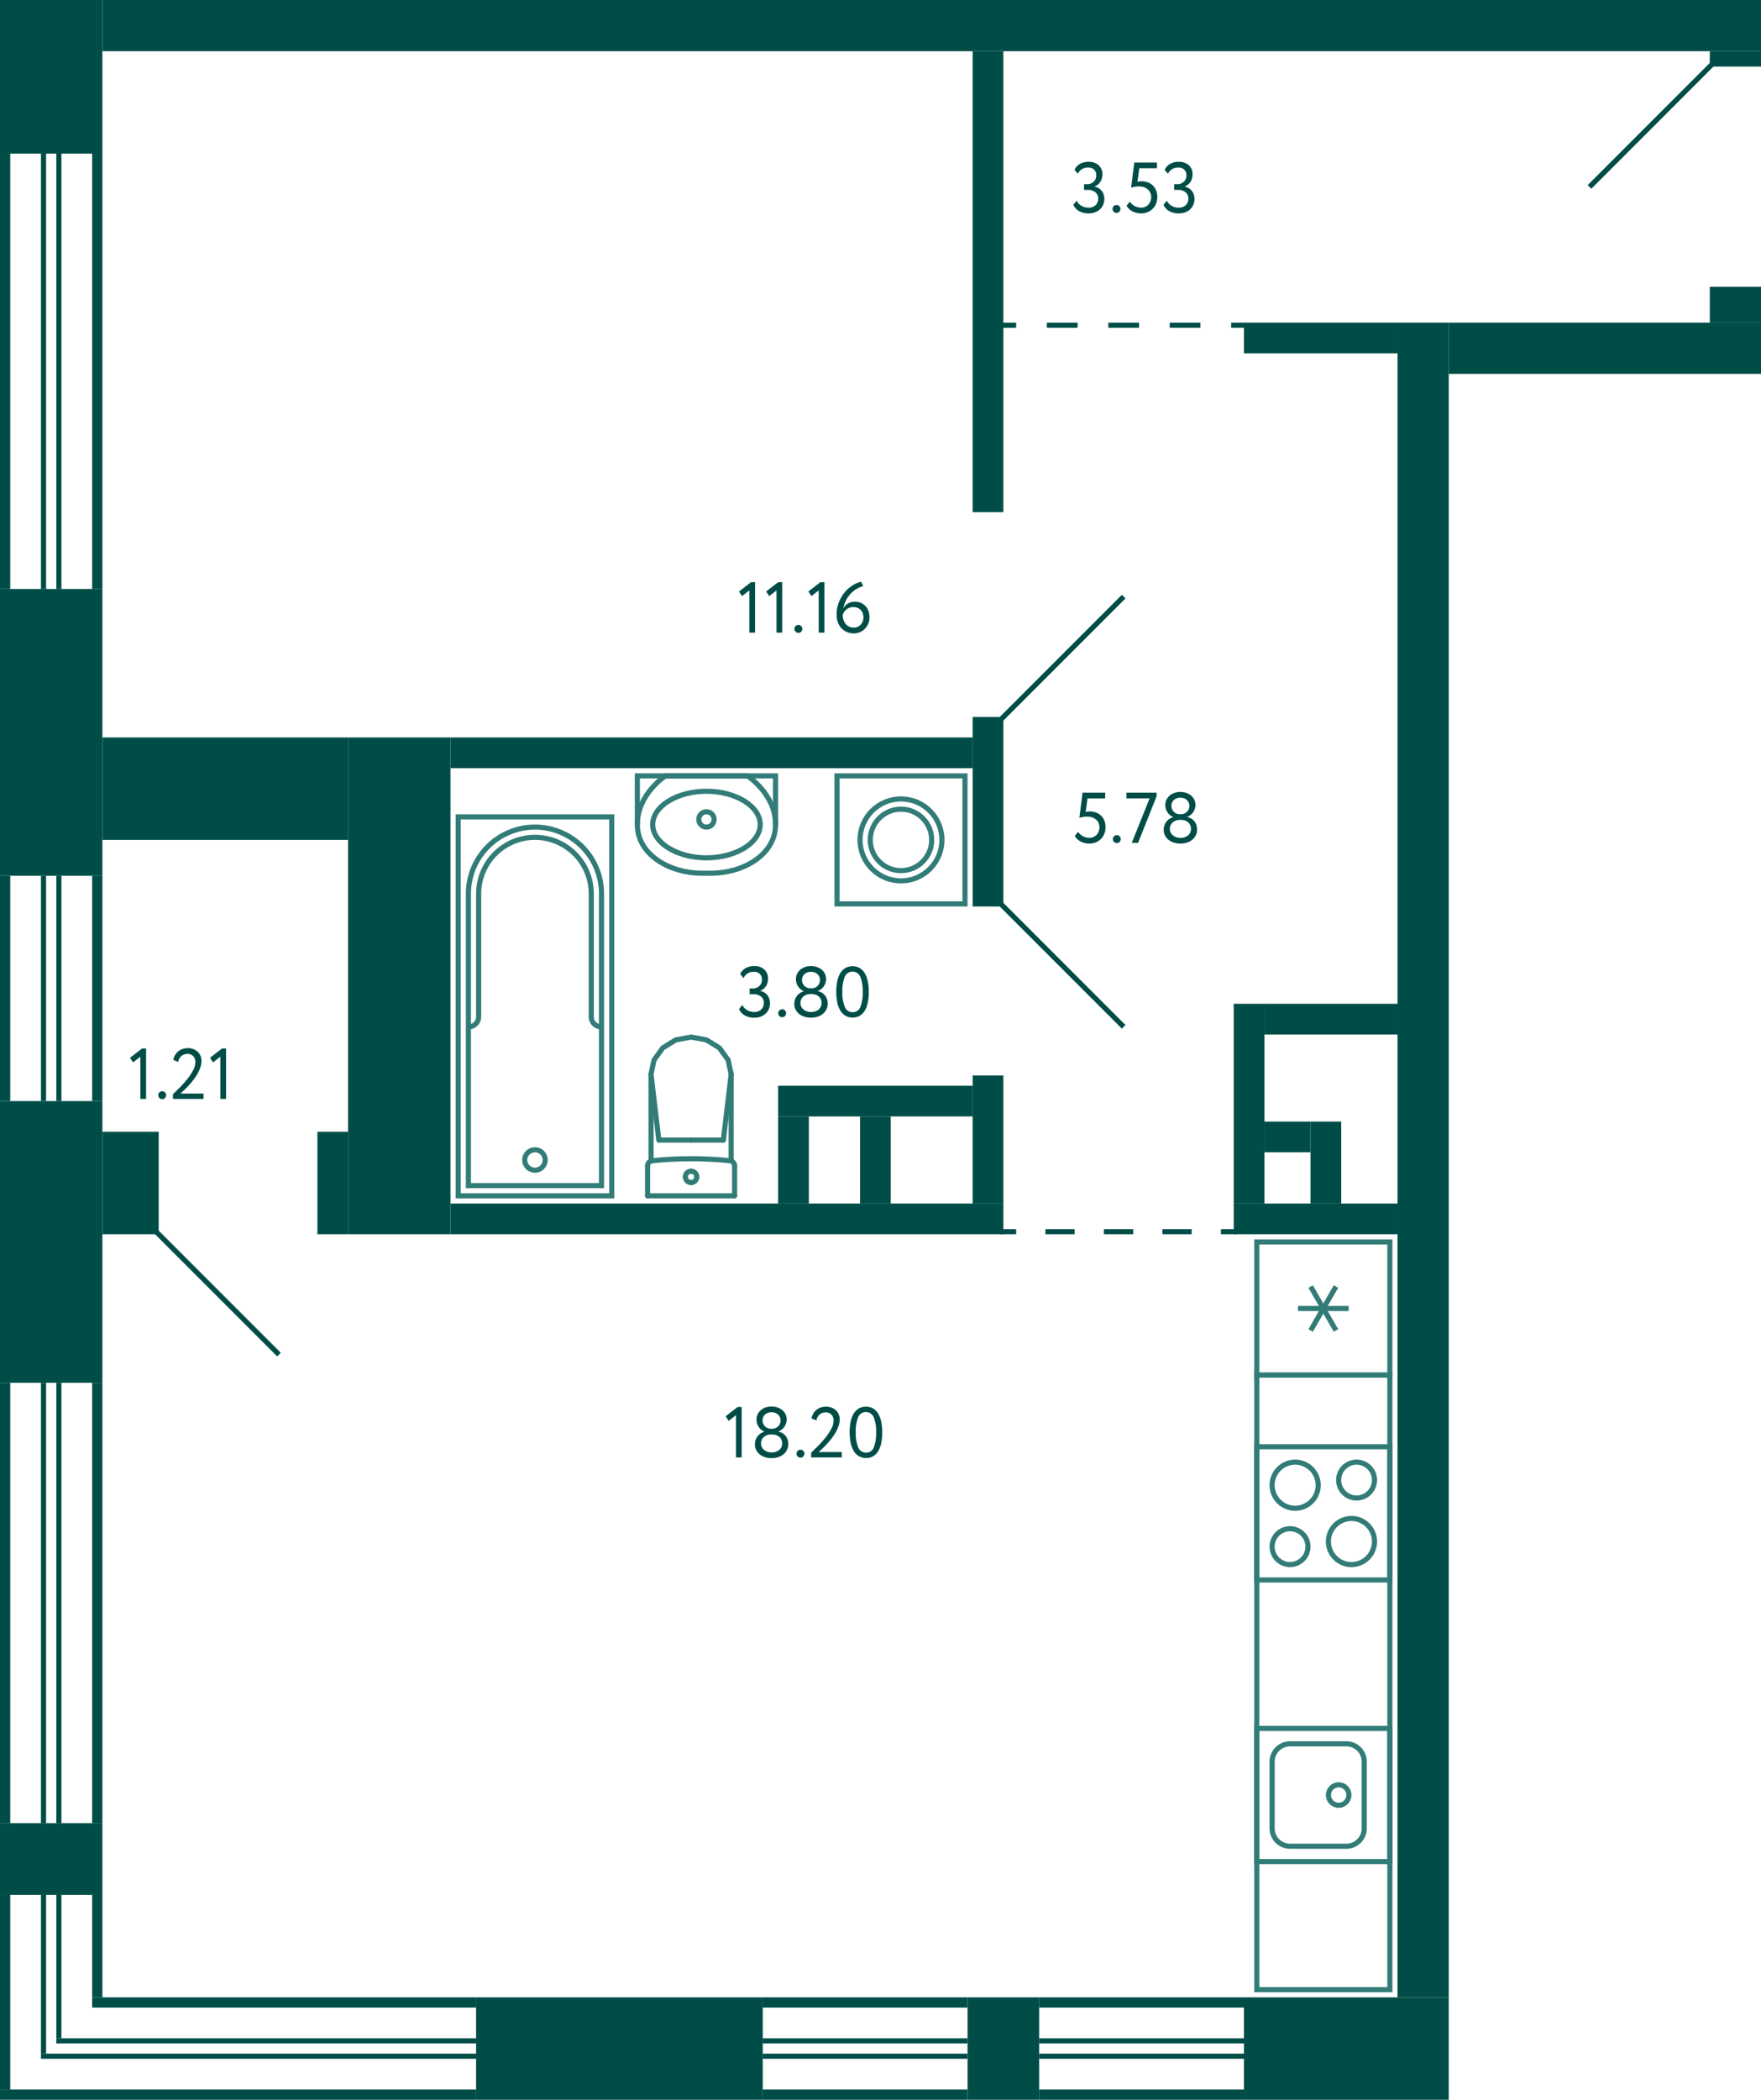 <svg xmlns="http://www.w3.org/2000/svg" width="344" height="410" viewBox="0 0 344 410">
  <title>2_C-2_20-29fl_6</title>
  <g id="Слой_2" data-name="Слой 2">
    <g id="_2_C-2_20-29fl_6" data-name="2_C-2_20-29fl_6">
      <g id="sant">
        <g>
          <rect x="245.5" y="282.5" width="26" height="26" transform="translate(554 37) rotate(90)" fill="none" stroke="#327c78" stroke-miterlimit="10"/>
          <path d="M265,286a3,3,0,1,1-3,3,3,3,0,0,1,3-3m0-1a4,4,0,1,0,4,4,4,4,0,0,0-4-4Z" fill="#327c78"/>
          <path d="M252,299a3,3,0,1,1-3,3,3,3,0,0,1,3-3m0-1a4,4,0,1,0,4,4,4,4,0,0,0-4-4Z" fill="#327c78"/>
          <path d="M253,286a4,4,0,1,1-4,4,4,4,0,0,1,4-4m0-1a5,5,0,1,0,5,5,5,5,0,0,0-5-5Z" fill="#327c78"/>
          <path d="M264,297a4,4,0,1,1-4,4,4,4,0,0,1,4-4m0-1a5,5,0,1,0,5,5,5,5,0,0,0-5-5Z" fill="#327c78"/>
        </g>
        <g>
          <rect x="245.5" y="337.5" width="26" height="26" transform="translate(-92 609) rotate(-90)" fill="none" stroke="#327c78" stroke-miterlimit="10"/>
          <path d="M263,341a3,3,0,0,1,3,3v13a3,3,0,0,1-3,3H252a3,3,0,0,1-3-3V344a3,3,0,0,1,3-3h11m0-1H252a4,4,0,0,0-4,4v13a4,4,0,0,0,4,4h11a4,4,0,0,0,4-4V344a4,4,0,0,0-4-4Z" fill="#327c78"/>
          <circle cx="261.5" cy="350.5" r="2" fill="none" stroke="#327c78" stroke-miterlimit="10"/>
        </g>
        <g>
          <rect x="245.5" y="242.5" width="26" height="26" transform="translate(3 514) rotate(-90)" fill="none" stroke="#327c78" stroke-miterlimit="10"/>
          <line x1="260.975" y1="251.213" x2="256.025" y2="259.787" fill="none" stroke="#327c78" stroke-miterlimit="10"/>
          <line x1="260.975" y1="259.787" x2="256.025" y2="251.213" fill="none" stroke="#327c78" stroke-miterlimit="10"/>
          <line x1="253.55" y1="255.5" x2="263.45" y2="255.5" fill="none" stroke="#327c78" stroke-miterlimit="10"/>
        </g>
        <rect x="245.5" y="268.5" width="26" height="120" fill="none" stroke="#327c78" stroke-miterlimit="10"/>
        <g>
          <polyline points="151.5 161 151.5 151.5 124.5 151.5 124.5 161" fill="none" stroke="#327c78" stroke-miterlimit="10"/>
          <path d="M137,170.5h2c6,0,12.5-3.5,12.5-9.5s-5.5-9.5-5.5-9.5H130s-5.5,3.5-5.5,9.5S131,170.5,137,170.5Z" fill="none" stroke="#327c78" stroke-miterlimit="10"/>
          <path d="M138,155c5.421,0,10,2.748,10,6s-4.579,6-10,6-10-2.748-10-6,4.579-6,10-6m0-1c-6.075,0-11,3.134-11,7s4.925,7,11,7,11-3.134,11-7-4.925-7-11-7Z" fill="#327c78"/>
          <circle cx="138" cy="160" r="1.5" fill="none" stroke="#327c78" stroke-miterlimit="10"/>
        </g>
        <g>
          <line x1="135" y1="222.617" x2="141.303" y2="222.617" fill="none" stroke="#327c78" stroke-linecap="round" stroke-linejoin="round"/>
          <line x1="143.5" y1="233.5" x2="143.5" y2="227.635" fill="none" stroke="#327c78" stroke-linecap="round" stroke-linejoin="round"/>
          <polyline points="142.826 209.729 142.231 206.963 140.534 204.617 137.995 203.05 135 202.5 132.005 203.05 129.466 204.617 127.769 206.963 127.174 209.729" fill="none" stroke="#327c78" stroke-linecap="round" stroke-linejoin="round"/>
          <line x1="126.5" y1="233.5" x2="126.5" y2="227.635" fill="none" stroke="#327c78" stroke-linecap="round" stroke-linejoin="round"/>
          <polyline points="143.5 227.635 143.484 227.455 143.435 227.282 143.355 227.12 143.248 226.976 143.116 226.853 142.964 226.756 142.797 226.689 142.621 226.653" fill="none" stroke="#327c78" stroke-linecap="round" stroke-linejoin="round"/>
          <line x1="127.174" y1="226.698" x2="127.174" y2="209.729" fill="none" stroke="#327c78" stroke-linecap="round" stroke-linejoin="round"/>
          <polyline points="142.621 226.653 140.721 226.478 138.818 226.353 136.912 226.277 135.004 226.252 133.097 226.277 131.191 226.352 129.288 226.477 127.388 226.652" fill="none" stroke="#327c78" stroke-linecap="round" stroke-linejoin="round"/>
          <line x1="142.826" y1="209.75" x2="141.303" y2="222.617" fill="none" stroke="#327c78" stroke-linecap="round" stroke-linejoin="round"/>
          <line x1="127.174" y1="209.75" x2="128.697" y2="222.617" fill="none" stroke="#327c78" stroke-linecap="round" stroke-linejoin="round"/>
          <line x1="135" y1="222.617" x2="128.697" y2="222.617" fill="none" stroke="#327c78" stroke-linecap="round" stroke-linejoin="round"/>
          <line x1="142.826" y1="226.689" x2="142.826" y2="209.729" fill="none" stroke="#327c78" stroke-linecap="round" stroke-linejoin="round"/>
          <polyline points="127.388 226.652 127.21 226.687 127.042 226.753 126.888 226.85 126.755 226.972 126.646 227.117 126.566 227.28 126.517 227.454 126.5 227.635" fill="none" stroke="#327c78" stroke-linecap="round" stroke-linejoin="round"/>
          <line x1="143.5" y1="233.5" x2="126.5" y2="233.5" fill="none" stroke="#327c78" stroke-linecap="round" stroke-linejoin="round"/>
          <path d="M135,228.691a1.113,1.113,0,0,0-1.118,1.108" fill="none" stroke="#327c78" stroke-linecap="round" stroke-linejoin="round"/>
          <path d="M136.118,229.8A1.113,1.113,0,0,0,135,228.691" fill="none" stroke="#327c78" stroke-linecap="round" stroke-linejoin="round"/>
          <path d="M135,230.906a1.112,1.112,0,0,0,1.118-1.107" fill="none" stroke="#327c78" stroke-linecap="round" stroke-linejoin="round"/>
          <path d="M133.882,229.8A1.112,1.112,0,0,0,135,230.906" fill="none" stroke="#327c78" stroke-linecap="round" stroke-linejoin="round"/>
        </g>
        <g>
          <rect x="163.5" y="151.5" width="25" height="25" transform="translate(352 328) rotate(-180)" fill="none" stroke="#327c78" stroke-miterlimit="10"/>
          <circle cx="176" cy="164" r="8" fill="none" stroke="#327c78" stroke-miterlimit="10"/>
          <circle cx="176" cy="164" r="6" fill="none" stroke="#327c78" stroke-miterlimit="10"/>
        </g>
        <g>
          <circle cx="104.5" cy="226.5" r="2" fill="none" stroke="#327c78" stroke-miterlimit="10"/>
          <path d="M91.5,200.5a1.959,1.959,0,0,0,2-2v-24a11,11,0,0,1,11-11h0a11,11,0,0,1,11,11v24a1.959,1.959,0,0,0,2,2" fill="none" stroke="#327c78" stroke-miterlimit="10"/>
          <rect x="89.5" y="159.5" width="30" height="74" fill="none" stroke="#327c78" stroke-miterlimit="10"/>
          <path d="M104.5,161.5h0a13,13,0,0,1,13,13v57a0,0,0,0,1,0,0h-26a0,0,0,0,1,0,0v-57A13,13,0,0,1,104.5,161.5Z" fill="none" stroke="#327c78" stroke-miterlimit="10"/>
        </g>
      </g>
      <g id="l">
        <line x1="334.5" y1="12.5" x2="310.5" y2="36.5" fill="none" stroke="#004d47" stroke-miterlimit="10"/>
        <line x1="195.5" y1="140.5" x2="219.5" y2="116.5" fill="none" stroke="#004d47" stroke-miterlimit="10"/>
        <line x1="219.5" y1="200.5" x2="195.5" y2="176.5" fill="none" stroke="#004d47" stroke-miterlimit="10"/>
        <line x1="54.5" y1="264.5" x2="30.5" y2="240.5" fill="none" stroke="#004d47" stroke-miterlimit="10"/>
        <g>
          <line x1="195.5" y1="240.5" x2="198.5" y2="240.5" fill="none" stroke="#004d47" stroke-miterlimit="10"/>
          <line x1="204.214" y1="240.5" x2="235.643" y2="240.5" fill="none" stroke="#004d47" stroke-miterlimit="10" stroke-dasharray="5.714 5.714"/>
          <line x1="238.5" y1="240.5" x2="241.5" y2="240.5" fill="none" stroke="#004d47" stroke-miterlimit="10"/>
        </g>
        <g>
          <line x1="243.5" y1="63.5" x2="240.5" y2="63.5" fill="none" stroke="#004d47" stroke-miterlimit="10"/>
          <line x1="234.5" y1="63.5" x2="201.5" y2="63.5" fill="none" stroke="#004d47" stroke-miterlimit="10" stroke-dasharray="6 6"/>
          <line x1="198.5" y1="63.5" x2="195.5" y2="63.5" fill="none" stroke="#004d47" stroke-miterlimit="10"/>
        </g>
      </g>
      <g id="s">
        <rect x="114.5" y="221.5" width="327" height="10" transform="translate(51.5 504.5) rotate(-90)" fill="#004d47"/>
        <rect x="253" y="380" width="20" height="40" transform="translate(-137 663) rotate(-90)" fill="#004d47"/>
        <rect x="283" y="63" width="61" height="10" fill="#004d47"/>
        <rect x="20" width="324" height="10" fill="#004d47"/>
        <rect x="334" y="10" width="10" height="3" fill="#004d47"/>
        <rect x="334" y="56" width="10" height="7" fill="#004d47"/>
        <rect x="88" y="144" width="102" height="6" fill="#004d47"/>
        <rect x="88" y="235" width="108" height="6" fill="#004d47"/>
        <rect x="-17.5" y="232.5" width="55" height="20" transform="translate(-232.5 252.5) rotate(-90)" fill="#004d47"/>
        <rect x="-18" y="133" width="56" height="20" transform="translate(-133 153) rotate(-90)" fill="#004d47"/>
        <rect x="241" y="235" width="32" height="6" fill="#004d47"/>
        <rect x="241" y="196" width="6" height="39" fill="#004d47"/>
        <rect x="190" y="10" width="6" height="90" fill="#004d47"/>
        <rect x="190" y="140" width="6" height="37" fill="#004d47"/>
        <rect x="190" y="210" width="6" height="25" fill="#004d47"/>
        <rect x="152" y="218" width="6" height="17" fill="#004d47"/>
        <rect x="168" y="218" width="6" height="17" fill="#004d47"/>
        <rect x="111" y="372" width="20" height="56" transform="translate(-279 521) rotate(-90)" fill="#004d47"/>
        <rect x="54.5" y="353.5" width="2" height="75" transform="translate(446.5 335.5) rotate(90)" fill="#004d47"/>
        <rect x="45.5" y="362.5" width="2" height="93" transform="translate(455.5 362.5) rotate(90)" fill="#004d47"/>
        <rect x="51.5" y="357.5" width="1" height="82" transform="translate(450.5 346.5) rotate(90)" fill="#004d47"/>
        <rect x="50" y="359" width="1" height="85" transform="translate(452 351) rotate(90)" fill="#004d47"/>
        <rect width="20" height="30" transform="translate(20 30) rotate(180)" fill="#004d47"/>
        <rect y="356" width="20" height="14" transform="translate(20 726) rotate(180)" fill="#004d47"/>
        <rect y="270" width="2" height="86" fill="#004d47"/>
        <rect x="18" y="270" width="2" height="86" fill="#004d47"/>
        <rect x="8" y="270" width="1" height="86" fill="#004d47"/>
        <rect x="11" y="270" width="1" height="86" fill="#004d47"/>
        <rect y="370" width="2" height="38" fill="#004d47"/>
        <rect x="18" y="370" width="2" height="20" fill="#004d47"/>
        <rect x="8" y="370" width="1" height="31" fill="#004d47"/>
        <rect x="11" y="370" width="1" height="28" fill="#004d47"/>
        <rect y="30" width="2" height="85" fill="#004d47"/>
        <rect x="18" y="30" width="2" height="85" fill="#004d47"/>
        <rect x="8" y="30" width="1" height="85" fill="#004d47"/>
        <rect x="11" y="30" width="1" height="85" fill="#004d47"/>
        <rect y="171" width="2" height="44" fill="#004d47"/>
        <rect x="18" y="171" width="2" height="44" fill="#004d47"/>
        <rect x="8" y="171" width="1" height="44" fill="#004d47"/>
        <rect x="11" y="171" width="1" height="44" fill="#004d47"/>
        <rect x="68" y="144" width="20" height="97" transform="translate(156 385) rotate(180)" fill="#004d47"/>
        <rect x="247" y="196" width="26" height="6" fill="#004d47"/>
        <rect x="243" y="63" width="30" height="6" fill="#004d47"/>
        <rect x="168" y="389" width="2" height="40" transform="translate(-240 578) rotate(-90)" fill="#004d47"/>
        <rect x="168" y="371" width="2" height="40" transform="translate(-222 560) rotate(-90)" fill="#004d47"/>
        <rect x="168.5" y="381.5" width="1" height="40" transform="translate(-232.5 570.5) rotate(-90)" fill="#004d47"/>
        <rect x="168.5" y="378.5" width="1" height="40" transform="translate(-229.5 567.5) rotate(-90)" fill="#004d47"/>
        <rect x="186" y="393" width="20" height="14" transform="translate(-204 596) rotate(-90)" fill="#004d47"/>
        <rect x="222" y="389" width="2" height="40" transform="translate(-186 632) rotate(-90)" fill="#004d47"/>
        <rect x="222" y="371" width="2" height="40" transform="translate(-168 614) rotate(-90)" fill="#004d47"/>
        <rect x="222.5" y="381.5" width="1" height="40" transform="translate(-178.5 624.5) rotate(-90)" fill="#004d47"/>
        <rect x="222.5" y="378.5" width="1" height="40" transform="translate(-175.5 621.5) rotate(-90)" fill="#004d47"/>
        <rect x="256" y="219" width="6" height="16" fill="#004d47"/>
        <rect x="152" y="212" width="38" height="6" fill="#004d47"/>
        <rect x="247" y="219" width="9" height="6" fill="#004d47"/>
        <rect x="20" y="144" width="48" height="20" fill="#004d47"/>
        <rect x="20" y="221" width="11" height="20" fill="#004d47"/>
        <rect x="62" y="221" width="6" height="20" fill="#004d47"/>
      </g>
      <g id="t">
        <g>
          <path d="M144.1,274.721h.784v9.855h-1.12V276.33l-1.428,1.121-.588-.91Z" fill="#004d47"/>
          <path d="M150.731,284.717a4.271,4.271,0,0,1-1.253-.182,3.175,3.175,0,0,1-1.043-.533,2.579,2.579,0,0,1-.707-.84,2.351,2.351,0,0,1-.259-1.119,2.5,2.5,0,0,1,.511-1.582,2.538,2.538,0,0,1,1.337-.9v-.042a2.013,2.013,0,0,1-.6-.335,2.523,2.523,0,0,1-.49-.525,2.48,2.48,0,0,1-.329-.68,2.6,2.6,0,0,1-.119-.783,2.381,2.381,0,0,1,.231-1.051,2.467,2.467,0,0,1,.63-.812,2.881,2.881,0,0,1,.931-.518,3.709,3.709,0,0,1,2.289,0,2.962,2.962,0,0,1,.945.518,2.423,2.423,0,0,1,.637.812,2.381,2.381,0,0,1,.231,1.051,2.52,2.52,0,0,1-1.61,2.31v.042a2.255,2.255,0,0,1,.756.273,2.257,2.257,0,0,1,1.015,1.232,2.673,2.673,0,0,1,.147.9,2.542,2.542,0,0,1-.259,1.168,2.633,2.633,0,0,1-.7.869,3.031,3.031,0,0,1-1.036.539A4.276,4.276,0,0,1,150.731,284.717Zm-.14-4.62a2.174,2.174,0,0,0-.742.126,1.922,1.922,0,0,0-.616.357,1.7,1.7,0,0,0-.42.553,1.593,1.593,0,0,0-.154.7,1.651,1.651,0,0,0,.581,1.268,2.055,2.055,0,0,0,.651.364,2.463,2.463,0,0,0,.826.133,2.232,2.232,0,0,0,1.512-.484,1.608,1.608,0,0,0,.56-1.281,1.7,1.7,0,0,0-.154-.741,1.575,1.575,0,0,0-.413-.539,1.881,1.881,0,0,0-.6-.336,2.194,2.194,0,0,0-.721-.119Zm.322-1.12a1.465,1.465,0,0,0,.595-.126,1.655,1.655,0,0,0,.5-.343,1.6,1.6,0,0,0,.343-.512,1.574,1.574,0,0,0,.126-.629,1.536,1.536,0,0,0-.147-.68,1.609,1.609,0,0,0-.385-.51,1.586,1.586,0,0,0-.567-.316,2.219,2.219,0,0,0-.679-.1,1.824,1.824,0,0,0-1.232.433,1.474,1.474,0,0,0-.5,1.177,1.574,1.574,0,0,0,.126.629,1.545,1.545,0,0,0,.35.512,1.759,1.759,0,0,0,.5.343,1.45,1.45,0,0,0,.6.126Z" fill="#004d47"/>
          <path d="M155.589,283.82a.73.73,0,0,1,.217-.51.758.758,0,0,1,.581-.232.686.686,0,0,1,.531.232.74.74,0,0,1,.211.51.816.816,0,0,1-.211.561.678.678,0,0,1-.531.238.749.749,0,0,1-.581-.238A.8.8,0,0,1,155.589,283.82Z" fill="#004d47"/>
          <path d="M158.458,283.666q.6-.587,1.358-1.351a20.3,20.3,0,0,0,1.429-1.6,11.27,11.27,0,0,0,1.133-1.7,3.477,3.477,0,0,0,.463-1.645,1.655,1.655,0,0,0-.4-1.121,1.492,1.492,0,0,0-1.2-.461,1.76,1.76,0,0,0-1.092.385,1.852,1.852,0,0,0-.658,1.183l-.953-.392a2.634,2.634,0,0,1,.344-.973,2.66,2.66,0,0,1,.63-.721,2.7,2.7,0,0,1,.839-.449,3.2,3.2,0,0,1,.988-.154,2.988,2.988,0,0,1,1.19.218,2.528,2.528,0,0,1,.84.567,2.242,2.242,0,0,1,.5.791,2.613,2.613,0,0,1,.161.9,4.005,4.005,0,0,1-.252,1.378,7.664,7.664,0,0,1-.644,1.344,10.866,10.866,0,0,1-.868,1.239q-.477.588-.938,1.072t-.84.833c-.252.233-.444.4-.574.518h4.522v1.049h-5.979Z" fill="#004d47"/>
          <path d="M165.977,279.677a10.362,10.362,0,0,1,.182-2.023,5.03,5.03,0,0,1,.573-1.582,2.96,2.96,0,0,1,1-1.037,2.934,2.934,0,0,1,2.856,0,2.894,2.894,0,0,1,.986,1.037,5.263,5.263,0,0,1,.575,1.582,10.04,10.04,0,0,1,.189,2.023,10.469,10.469,0,0,1-.183,2.03,5.044,5.044,0,0,1-.567,1.582,2.927,2.927,0,0,1-.979,1.029,2.645,2.645,0,0,1-1.421.37,2.713,2.713,0,0,1-1.435-.37,2.932,2.932,0,0,1-1-1.029,5.049,5.049,0,0,1-.581-1.582A10.147,10.147,0,0,1,165.977,279.677Zm1.19,0a7.107,7.107,0,0,0,.482,2.932,1.6,1.6,0,0,0,1.534,1.03,1.544,1.544,0,0,0,1.511-1.03,7.575,7.575,0,0,0,.449-2.932,7.385,7.385,0,0,0-.462-2.933,1.647,1.647,0,0,0-3.059.014A7.489,7.489,0,0,0,167.167,279.677Z" fill="#004d47"/>
        </g>
        <g>
          <path d="M147.33,198.717a3.715,3.715,0,0,1-1.807-.428,2.632,2.632,0,0,1-1.161-1.252l.643-.8a2.419,2.419,0,0,0,.98,1.023,2.694,2.694,0,0,0,1.3.336,1.933,1.933,0,0,0,1.428-.5,1.712,1.712,0,0,0,.5-1.261,1.526,1.526,0,0,0-.56-1.252,2.211,2.211,0,0,0-1.442-.455h-.77v-1.12h.7a1.647,1.647,0,0,0,.63-.126,1.81,1.81,0,0,0,.547-.344A1.583,1.583,0,0,0,148.7,192a1.7,1.7,0,0,0,.14-.693,1.524,1.524,0,0,0-.421-1.141,1.6,1.6,0,0,0-1.175-.413,2.139,2.139,0,0,0-1.211.321,2.55,2.55,0,0,0-.806.9l-.629-.77a2.44,2.44,0,0,1,1.049-1.162,3.332,3.332,0,0,1,1.681-.406,2.829,2.829,0,0,1,1.966.658,2.313,2.313,0,0,1,.736,1.82,2.613,2.613,0,0,1-.386,1.414,2.411,2.411,0,0,1-1.141.938v.042a2.109,2.109,0,0,1,.812.287,2.192,2.192,0,0,1,.6.538,2.374,2.374,0,0,1,.371.715,2.687,2.687,0,0,1,.126.826,2.835,2.835,0,0,1-.239,1.183,2.647,2.647,0,0,1-.65.9,2.828,2.828,0,0,1-.974.568A3.676,3.676,0,0,1,147.33,198.717Z" fill="#004d47"/>
          <path d="M152.02,197.82a.729.729,0,0,1,.216-.51.761.761,0,0,1,.581-.232.688.688,0,0,1,.532.232.745.745,0,0,1,.211.51.821.821,0,0,1-.211.561.68.68,0,0,1-.532.238.752.752,0,0,1-.581-.238A.8.8,0,0,1,152.02,197.82Z" fill="#004d47"/>
          <path d="M158.431,198.717a4.276,4.276,0,0,1-1.253-.182,3.175,3.175,0,0,1-1.043-.533,2.579,2.579,0,0,1-.707-.84,2.351,2.351,0,0,1-.259-1.119,2.5,2.5,0,0,1,.511-1.582,2.538,2.538,0,0,1,1.337-.9v-.042a2.013,2.013,0,0,1-.6-.335,2.55,2.55,0,0,1-.49-.525,2.48,2.48,0,0,1-.329-.68,2.6,2.6,0,0,1-.119-.783,2.381,2.381,0,0,1,.231-1.051,2.467,2.467,0,0,1,.63-.812,2.892,2.892,0,0,1,.931-.518,3.709,3.709,0,0,1,2.289,0,2.962,2.962,0,0,1,.945.518,2.423,2.423,0,0,1,.637.812,2.381,2.381,0,0,1,.231,1.051,2.52,2.52,0,0,1-1.61,2.31v.042a2.247,2.247,0,0,1,.756.273,2.283,2.283,0,0,1,.609.51,2.312,2.312,0,0,1,.406.722,2.673,2.673,0,0,1,.147.9,2.542,2.542,0,0,1-.259,1.168,2.62,2.62,0,0,1-.7.869,3.031,3.031,0,0,1-1.036.539A4.266,4.266,0,0,1,158.431,198.717Zm-.139-4.62a2.175,2.175,0,0,0-.743.126,1.922,1.922,0,0,0-.616.357,1.7,1.7,0,0,0-.42.553,1.607,1.607,0,0,0-.154.7,1.656,1.656,0,0,0,.154.707,1.63,1.63,0,0,0,.427.561,2.055,2.055,0,0,0,.651.364,2.467,2.467,0,0,0,.826.133,2.23,2.23,0,0,0,1.512-.484,1.608,1.608,0,0,0,.56-1.281,1.7,1.7,0,0,0-.154-.741,1.575,1.575,0,0,0-.413-.539,1.87,1.87,0,0,0-.6-.336,2.194,2.194,0,0,0-.721-.119Zm.321-1.12a1.465,1.465,0,0,0,.595-.126,1.655,1.655,0,0,0,.5-.343,1.6,1.6,0,0,0,.343-.512,1.574,1.574,0,0,0,.126-.629,1.536,1.536,0,0,0-.147-.68,1.609,1.609,0,0,0-.385-.51,1.59,1.59,0,0,0-.566-.316,2.23,2.23,0,0,0-.68-.1,1.824,1.824,0,0,0-1.232.433,1.474,1.474,0,0,0-.5,1.177,1.58,1.58,0,0,0,.476,1.141,1.759,1.759,0,0,0,.5.343,1.455,1.455,0,0,0,.6.126Z" fill="#004d47"/>
          <path d="M163.359,193.677a10.359,10.359,0,0,1,.183-2.023,5.03,5.03,0,0,1,.573-1.582,2.957,2.957,0,0,1,.994-1.037,2.934,2.934,0,0,1,2.856,0,2.9,2.9,0,0,1,.987,1.037,5.263,5.263,0,0,1,.574,1.582,10.04,10.04,0,0,1,.189,2.023,10.473,10.473,0,0,1-.182,2.03,5.044,5.044,0,0,1-.567,1.582,2.93,2.93,0,0,1-.98,1.029,2.643,2.643,0,0,1-1.421.37,2.718,2.718,0,0,1-1.435-.37,2.949,2.949,0,0,1-1-1.029,5.073,5.073,0,0,1-.581-1.582A10.147,10.147,0,0,1,163.359,193.677Zm1.19,0a7.088,7.088,0,0,0,.483,2.932,1.6,1.6,0,0,0,1.533,1.03,1.546,1.546,0,0,0,1.512-1.03,7.577,7.577,0,0,0,.448-2.932,7.367,7.367,0,0,0-.462-2.933,1.647,1.647,0,0,0-3.059.014A7.508,7.508,0,0,0,164.549,193.677Z" fill="#004d47"/>
        </g>
        <g>
          <path d="M146.713,113.674h.784v9.855h-1.12v-8.246l-1.428,1.121-.588-.91Z" fill="#004d47"/>
          <path d="M152.019,113.674h.784v9.855h-1.12v-8.246l-1.428,1.121-.588-.91Z" fill="#004d47"/>
          <path d="M155.183,122.773a.73.73,0,0,1,.217-.51.758.758,0,0,1,.581-.232.69.69,0,0,1,.532.232.744.744,0,0,1,.21.51.82.82,0,0,1-.21.561.682.682,0,0,1-.532.238.749.749,0,0,1-.581-.238A.8.8,0,0,1,155.183,122.773Z" fill="#004d47"/>
          <path d="M160.265,113.674h.784v9.855h-1.12v-8.246L158.5,116.4l-.588-.91Z" fill="#004d47"/>
          <path d="M163.429,120.058a6.615,6.615,0,0,1,.441-2.457A7.006,7.006,0,0,1,165,115.662a6.471,6.471,0,0,1,1.533-1.351,5.622,5.622,0,0,1,1.652-.721l.462.853a5.107,5.107,0,0,0-1.288.533,5.2,5.2,0,0,0-1.155.91,5.611,5.611,0,0,0-1.463,2.912,2.486,2.486,0,0,1,.861-.931,2.593,2.593,0,0,1,1.449-.371,2.815,2.815,0,0,1,1.113.217,2.608,2.608,0,0,1,.889.615,2.835,2.835,0,0,1,.588.953,3.423,3.423,0,0,1,.21,1.225,3.168,3.168,0,0,1-.259,1.308,3.22,3.22,0,0,1-.679,1,2.957,2.957,0,0,1-.966.636,2.9,2.9,0,0,1-1.12.225,3.407,3.407,0,0,1-1.456-.294,3.226,3.226,0,0,1-1.064-.784,3.3,3.3,0,0,1-.658-1.149A4.242,4.242,0,0,1,163.429,120.058Zm1.19,0a3.186,3.186,0,0,0,.14.952,2.4,2.4,0,0,0,.413.791,2,2,0,0,0,.686.546,2.152,2.152,0,0,0,.959.2,1.7,1.7,0,0,0,.742-.161,1.906,1.906,0,0,0,.581-.427,1.979,1.979,0,0,0,.385-.623,2.038,2.038,0,0,0,.14-.749,2.507,2.507,0,0,0-.126-.8,1.756,1.756,0,0,0-.378-.651,1.82,1.82,0,0,0-.623-.434,2.154,2.154,0,0,0-.861-.161,2.046,2.046,0,0,0-.777.14,2.24,2.24,0,0,0-.6.357,2,2,0,0,0-.427.49A2.547,2.547,0,0,0,164.619,120.058Z" fill="#004d47"/>
        </g>
        <g>
          <path d="M27.752,204.721h.784v9.855h-1.12V206.33l-1.428,1.121-.588-.91Z" fill="#004d47"/>
          <path d="M30.917,213.82a.729.729,0,0,1,.216-.51.761.761,0,0,1,.581-.232.688.688,0,0,1,.532.232.745.745,0,0,1,.211.51.821.821,0,0,1-.211.561.68.68,0,0,1-.532.238.752.752,0,0,1-.581-.238A.8.8,0,0,1,30.917,213.82Z" fill="#004d47"/>
          <path d="M33.786,213.666q.6-.587,1.358-1.351a20.284,20.284,0,0,0,1.428-1.6,11.279,11.279,0,0,0,1.134-1.7,3.487,3.487,0,0,0,.462-1.645,1.659,1.659,0,0,0-.4-1.121,1.5,1.5,0,0,0-1.2-.461,1.76,1.76,0,0,0-1.092.385,1.856,1.856,0,0,0-.658,1.183l-.952-.392a2.615,2.615,0,0,1,.343-.973,2.66,2.66,0,0,1,.63-.721,2.694,2.694,0,0,1,.84-.449,3.186,3.186,0,0,1,.987-.154,2.988,2.988,0,0,1,1.19.218,2.518,2.518,0,0,1,.84.567,2.242,2.242,0,0,1,.5.791,2.613,2.613,0,0,1,.161.9,4.005,4.005,0,0,1-.252,1.378,7.664,7.664,0,0,1-.644,1.344,10.866,10.866,0,0,1-.868,1.239q-.477.588-.938,1.072t-.84.833c-.252.233-.443.405-.574.518h4.522v1.049H33.786Z" fill="#004d47"/>
          <path d="M43.375,204.721h.785v9.855H43.04V206.33l-1.428,1.121-.588-.91Z" fill="#004d47"/>
        </g>
        <g>
          <path d="M211.465,154.777h4.424V155.9h-3.444l-.364,2.647a2.883,2.883,0,0,1,.364-.07,3.119,3.119,0,0,1,.42-.028,3.564,3.564,0,0,1,1.239.209,2.752,2.752,0,0,1,1.624,1.569,3.273,3.273,0,0,1,.231,1.259,3.5,3.5,0,0,1-.252,1.359,2.942,2.942,0,0,1-1.715,1.659,3.469,3.469,0,0,1-1.225.217,3.733,3.733,0,0,1-1.582-.364,3,3,0,0,1-.693-.462,2.75,2.75,0,0,1-.539-.659l.644-.826a2.326,2.326,0,0,0,.98.89,2.766,2.766,0,0,0,1.218.3,2,2,0,0,0,.784-.154,1.859,1.859,0,0,0,.623-.427,2.051,2.051,0,0,0,.413-.659,2.227,2.227,0,0,0,.154-.832,2.032,2.032,0,0,0-.168-.82,1.861,1.861,0,0,0-.476-.657,2.311,2.311,0,0,0-.749-.435,2.87,2.87,0,0,0-.987-.16,5.04,5.04,0,0,0-.875.076,3.45,3.45,0,0,0-.665.176Z" fill="#004d47"/>
          <path d="M217.387,163.82a.73.73,0,0,1,.217-.51.76.76,0,0,1,.581-.232.69.69,0,0,1,.532.232.744.744,0,0,1,.21.51.82.82,0,0,1-.21.561.682.682,0,0,1-.532.238.75.75,0,0,1-.581-.238A.8.8,0,0,1,217.387,163.82Z" fill="#004d47"/>
          <path d="M220.046,154.777h5.88v.728l-3.612,9.071h-1.231l3.485-8.68h-4.522Z" fill="#004d47"/>
          <path d="M230.588,164.717a4.276,4.276,0,0,1-1.253-.182,3.175,3.175,0,0,1-1.043-.533,2.592,2.592,0,0,1-.707-.84,2.362,2.362,0,0,1-.258-1.119,2.5,2.5,0,0,1,.51-1.582,2.541,2.541,0,0,1,1.337-.9v-.042a2.013,2.013,0,0,1-.6-.335,2.546,2.546,0,0,1-.489-.525,2.482,2.482,0,0,1-.33-.68,2.6,2.6,0,0,1-.119-.783,2.368,2.368,0,0,1,.232-1.051,2.454,2.454,0,0,1,.63-.812,2.887,2.887,0,0,1,.93-.518,3.709,3.709,0,0,1,2.289,0,2.956,2.956,0,0,1,.946.518,2.42,2.42,0,0,1,.636.812,2.368,2.368,0,0,1,.231,1.051,2.516,2.516,0,0,1-1.61,2.31v.042a2.247,2.247,0,0,1,.756.273,2.287,2.287,0,0,1,.61.51,2.33,2.33,0,0,1,.405.722,2.648,2.648,0,0,1,.147.9,2.554,2.554,0,0,1-.258,1.168,2.635,2.635,0,0,1-.7.869,3.031,3.031,0,0,1-1.036.539A4.266,4.266,0,0,1,230.588,164.717Zm-.139-4.62a2.166,2.166,0,0,0-.742.126,1.927,1.927,0,0,0-.617.357,1.7,1.7,0,0,0-.42.553,1.607,1.607,0,0,0-.153.7,1.655,1.655,0,0,0,.153.707,1.633,1.633,0,0,0,.428.561,2.044,2.044,0,0,0,.651.364,2.459,2.459,0,0,0,.826.133,2.229,2.229,0,0,0,1.511-.484,1.608,1.608,0,0,0,.56-1.281,1.71,1.71,0,0,0-.153-.741,1.587,1.587,0,0,0-.413-.539,1.892,1.892,0,0,0-.6-.336,2.2,2.2,0,0,0-.722-.119Zm.322-1.12a1.469,1.469,0,0,0,.6-.126,1.655,1.655,0,0,0,.5-.343,1.619,1.619,0,0,0,.342-.512,1.574,1.574,0,0,0,.126-.629,1.522,1.522,0,0,0-.147-.68,1.621,1.621,0,0,0-.384-.51,1.6,1.6,0,0,0-.567-.316,2.228,2.228,0,0,0-.679-.1,1.823,1.823,0,0,0-1.232.433,1.474,1.474,0,0,0-.5,1.177,1.574,1.574,0,0,0,.126.629,1.557,1.557,0,0,0,.349.512,1.777,1.777,0,0,0,.5.343,1.447,1.447,0,0,0,.6.126Z" fill="#004d47"/>
        </g>
        <g>
          <path d="M212.641,41.67a3.715,3.715,0,0,1-1.807-.428,2.632,2.632,0,0,1-1.161-1.252l.643-.8a2.419,2.419,0,0,0,.98,1.023,2.694,2.694,0,0,0,1.3.336,1.933,1.933,0,0,0,1.428-.5,1.712,1.712,0,0,0,.5-1.261,1.526,1.526,0,0,0-.56-1.252,2.211,2.211,0,0,0-1.442-.455h-.77v-1.12h.7a1.647,1.647,0,0,0,.63-.126,1.81,1.81,0,0,0,.547-.344,1.583,1.583,0,0,0,.378-.531,1.7,1.7,0,0,0,.14-.693,1.524,1.524,0,0,0-.421-1.141,1.6,1.6,0,0,0-1.175-.413,2.139,2.139,0,0,0-1.211.321,2.538,2.538,0,0,0-.805.9l-.63-.77A2.445,2.445,0,0,1,210.96,32a3.345,3.345,0,0,1,1.681-.406,2.834,2.834,0,0,1,1.966.658,2.315,2.315,0,0,1,.736,1.82,2.618,2.618,0,0,1-.385,1.414,2.412,2.412,0,0,1-1.142.938v.042a2.12,2.12,0,0,1,.812.287,2.208,2.208,0,0,1,.6.538A2.374,2.374,0,0,1,215.6,38a2.687,2.687,0,0,1,.126.826,2.831,2.831,0,0,1-.239,1.183,2.647,2.647,0,0,1-.65.895,2.828,2.828,0,0,1-.974.568A3.676,3.676,0,0,1,212.641,41.67Z" fill="#004d47"/>
          <path d="M217.331,40.773a.729.729,0,0,1,.216-.51.761.761,0,0,1,.581-.232.687.687,0,0,1,.532.232.745.745,0,0,1,.211.51.821.821,0,0,1-.211.561.679.679,0,0,1-.532.238.752.752,0,0,1-.581-.238A.8.8,0,0,1,217.331,40.773Z" fill="#004d47"/>
          <path d="M221.572,31.73H226v1.12h-3.444l-.364,2.646a2.883,2.883,0,0,1,.364-.07,3.13,3.13,0,0,1,.42-.028,3.564,3.564,0,0,1,1.239.209,2.752,2.752,0,0,1,1.624,1.569,3.275,3.275,0,0,1,.231,1.26,3.489,3.489,0,0,1-.252,1.358,2.942,2.942,0,0,1-1.715,1.659,3.459,3.459,0,0,1-1.224.217,3.63,3.63,0,0,1-.8-.092,3.572,3.572,0,0,1-.784-.272,2.992,2.992,0,0,1-.693-.462,2.737,2.737,0,0,1-.538-.658l.643-.827a2.331,2.331,0,0,0,.98.89,2.769,2.769,0,0,0,1.218.3,2.013,2.013,0,0,0,.785-.154,1.845,1.845,0,0,0,.622-.427,2.04,2.04,0,0,0,.413-.658,2.214,2.214,0,0,0,.154-.832,2.034,2.034,0,0,0-.168-.821,1.858,1.858,0,0,0-.476-.657,2.3,2.3,0,0,0-.749-.435,2.87,2.87,0,0,0-.987-.16,5.049,5.049,0,0,0-.875.076,3.437,3.437,0,0,0-.664.176Z" fill="#004d47"/>
          <path d="M230.252,41.67a3.714,3.714,0,0,1-1.806-.428,2.632,2.632,0,0,1-1.161-1.252l.643-.8a2.419,2.419,0,0,0,.98,1.023,2.693,2.693,0,0,0,1.3.336,1.934,1.934,0,0,0,1.429-.5,1.712,1.712,0,0,0,.5-1.261,1.526,1.526,0,0,0-.56-1.252,2.211,2.211,0,0,0-1.442-.455h-.77v-1.12h.7a1.647,1.647,0,0,0,.63-.126,1.823,1.823,0,0,0,.547-.344,1.583,1.583,0,0,0,.378-.531,1.7,1.7,0,0,0,.14-.693,1.524,1.524,0,0,0-.421-1.141,1.607,1.607,0,0,0-1.176-.413,2.138,2.138,0,0,0-1.21.321,2.55,2.55,0,0,0-.806.9l-.63-.77A2.452,2.452,0,0,1,228.572,32a3.338,3.338,0,0,1,1.68-.406,2.837,2.837,0,0,1,1.967.658,2.318,2.318,0,0,1,.736,1.82,2.61,2.61,0,0,1-.386,1.414,2.4,2.4,0,0,1-1.141.938v.042a2.126,2.126,0,0,1,.812.287,2.189,2.189,0,0,1,.595.538,2.354,2.354,0,0,1,.372.715,2.687,2.687,0,0,1,.126.826,2.831,2.831,0,0,1-.239,1.183,2.636,2.636,0,0,1-.651.895,2.815,2.815,0,0,1-.973.568A3.677,3.677,0,0,1,230.252,41.67Z" fill="#004d47"/>
        </g>
      </g>
    </g>
  </g>
</svg>
